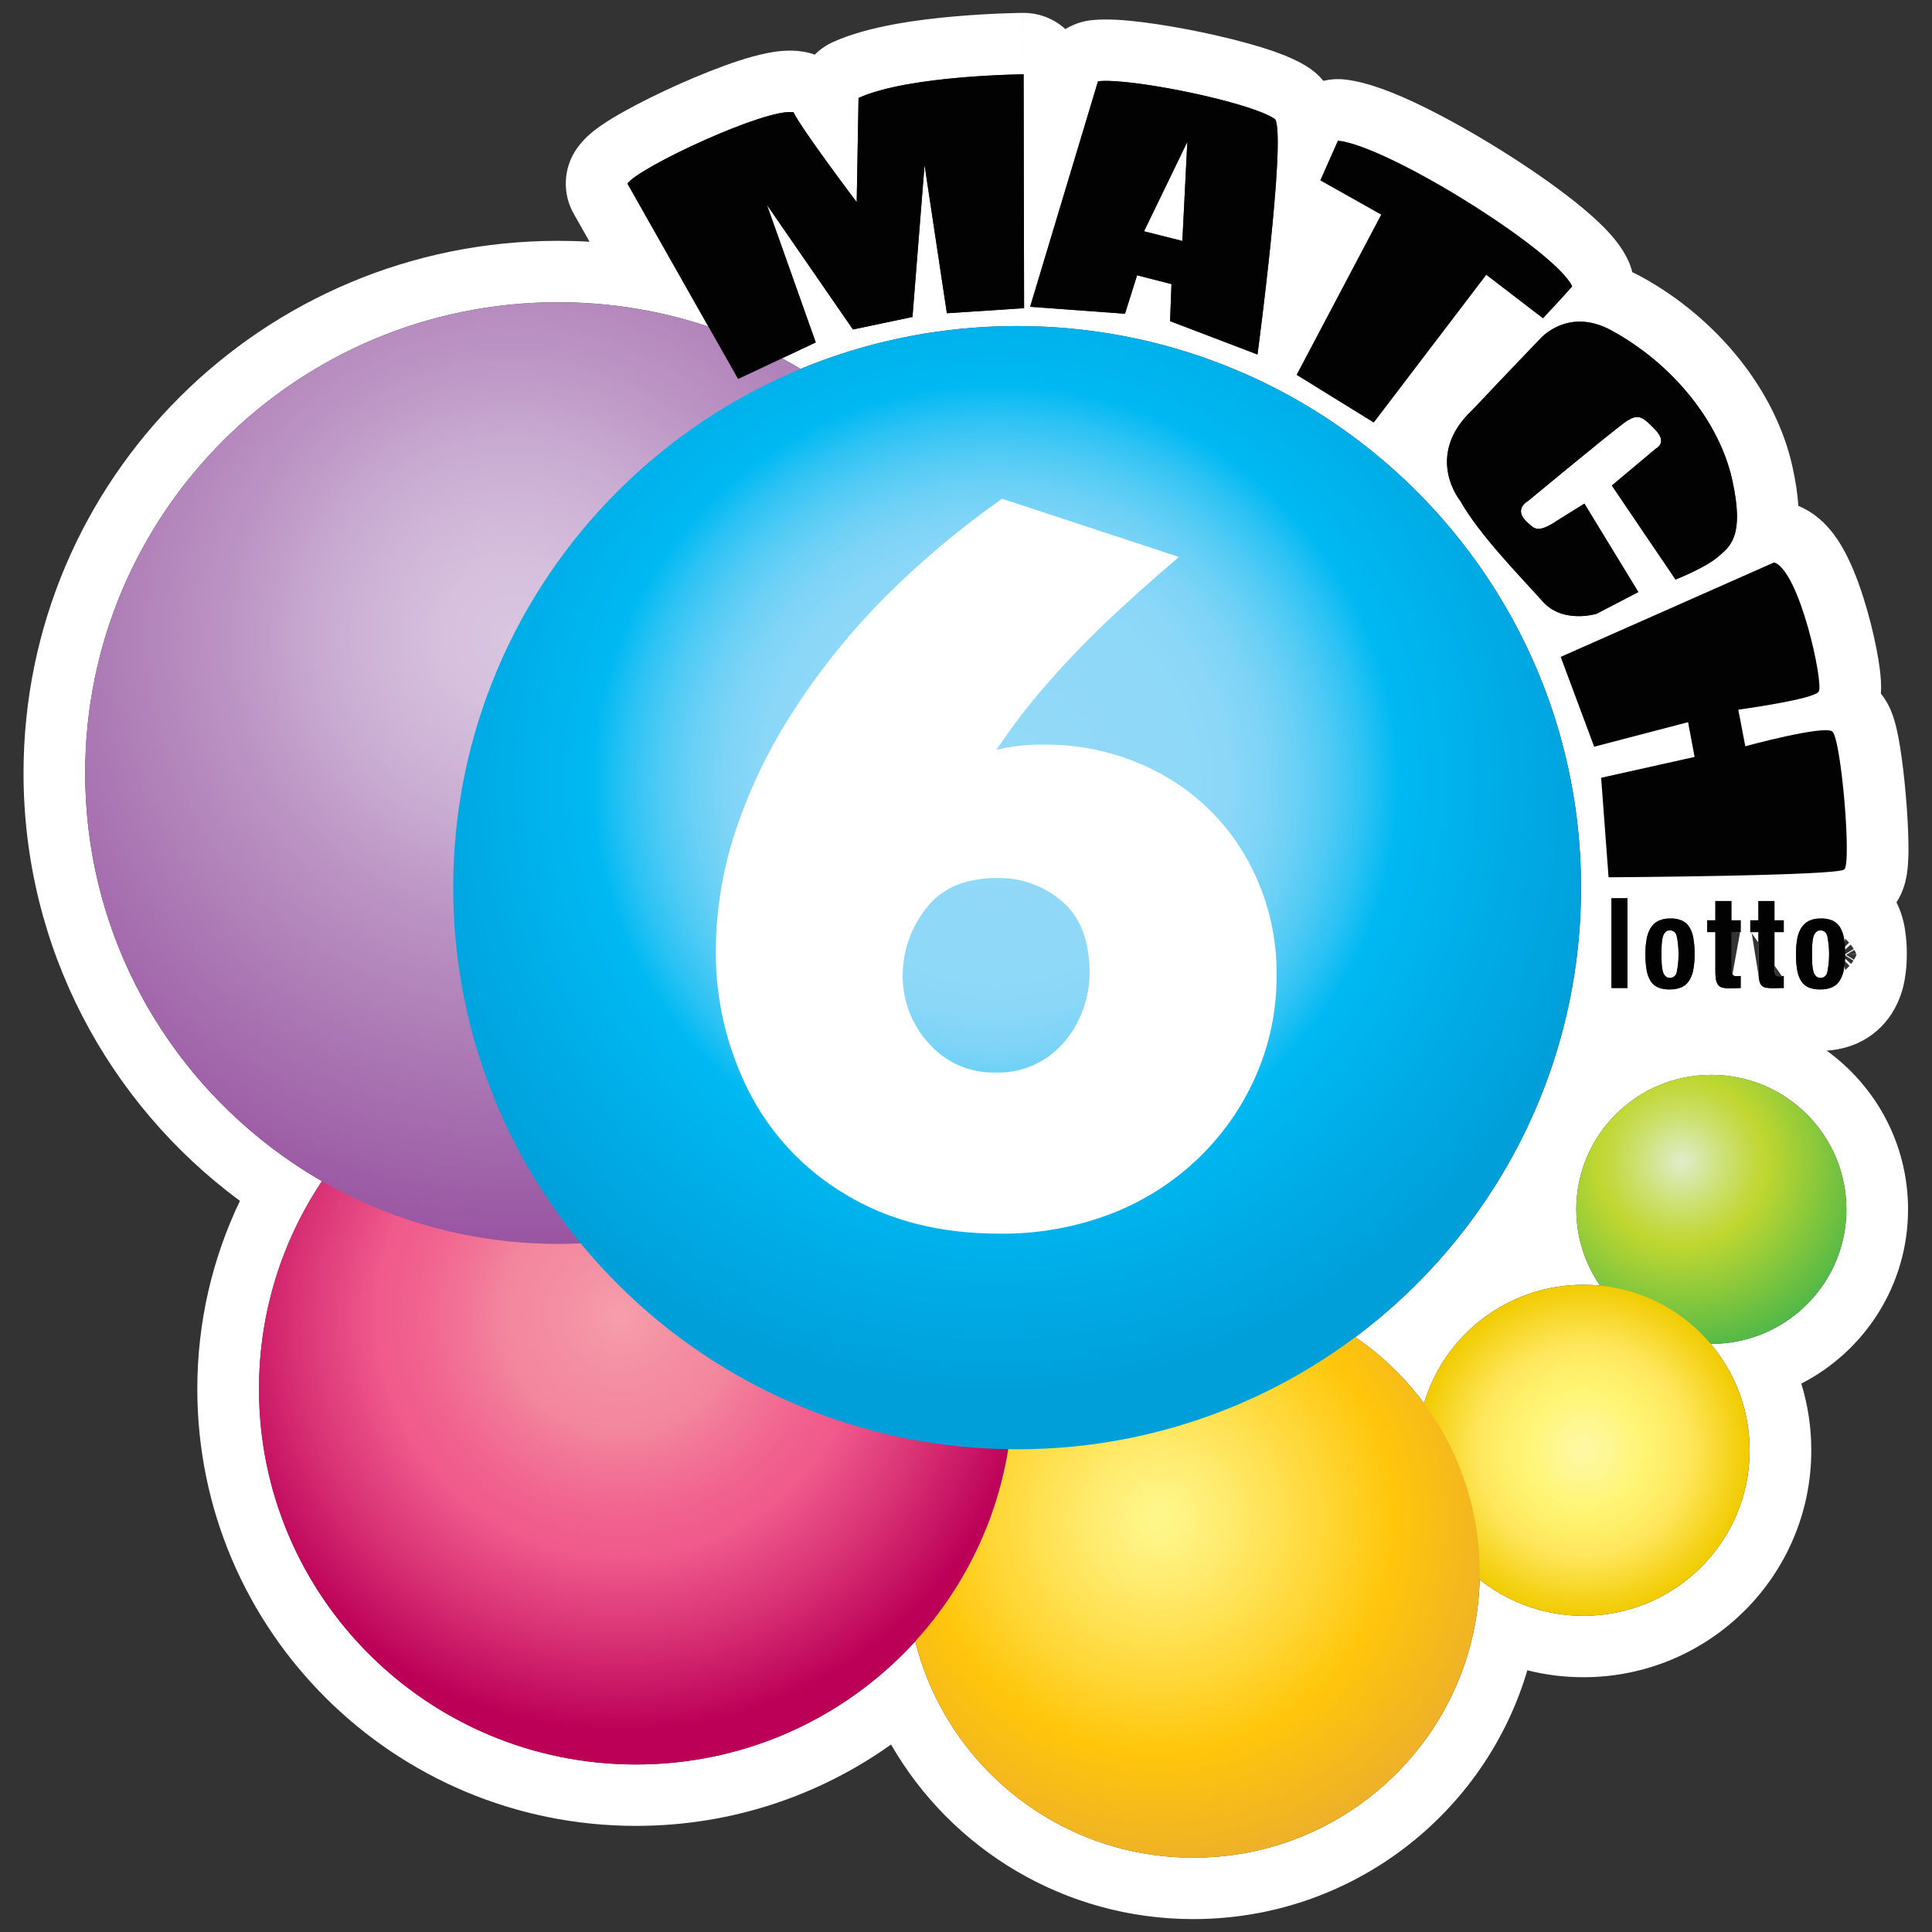 <svg width="78" height="78" viewBox="0 0 78 78" fill="none" xmlns="http://www.w3.org/2000/svg">
<rect x="0" y="0" width="78" height="78" fill="#333333" stroke="none"/>
<path fill-rule="evenodd" clip-rule="evenodd" d="M31.571 14.467C31.825 14.604 32.076 14.746 32.324 14.894C32.375 14.873 32.426 14.852 32.477 14.831C32.739 14.725 33.002 14.624 33.268 14.527C33.707 14.368 34.152 14.222 34.603 14.089C34.835 14.021 35.069 13.956 35.304 13.895C35.344 13.885 35.384 13.874 35.424 13.864C35.611 13.817 35.799 13.772 35.988 13.729C36.321 13.653 36.656 13.585 36.993 13.524C37.416 13.448 37.843 13.384 38.274 13.332C38.597 13.292 38.923 13.26 39.25 13.234C39.263 13.233 39.277 13.232 39.29 13.231C39.876 13.186 40.467 13.163 41.064 13.163C41.174 13.163 41.283 13.164 41.393 13.165C41.439 13.166 41.485 13.167 41.531 13.168C42.255 13.182 42.971 13.23 43.676 13.311C44.054 13.354 44.429 13.406 44.802 13.467C44.986 13.497 45.169 13.53 45.352 13.565C45.568 13.606 45.783 13.65 45.997 13.697C46.226 13.747 46.454 13.801 46.68 13.858C46.745 13.875 46.811 13.892 46.877 13.909C47.075 13.961 47.272 14.015 47.469 14.072C48.288 14.311 49.087 14.594 49.865 14.919C50.058 15 50.249 15.083 50.439 15.168C50.929 15.389 51.41 15.627 51.88 15.88C52.059 15.976 52.235 16.074 52.41 16.175C53.298 16.684 54.149 17.252 54.956 17.872C55.288 18.127 55.612 18.39 55.929 18.663C56.158 18.859 56.382 19.059 56.602 19.264C57.105 19.732 57.586 20.222 58.045 20.733C58.084 20.776 58.123 20.82 58.161 20.863C59.272 22.12 60.245 23.5 61.057 24.981C61.108 25.075 61.159 25.169 61.209 25.264C61.492 25.795 61.753 26.34 61.993 26.895C62.016 26.949 62.039 27.003 62.062 27.057C62.407 27.874 62.705 28.716 62.953 29.578C63.047 29.906 63.134 30.237 63.214 30.571C63.287 30.875 63.353 31.182 63.414 31.491C63.479 31.826 63.537 32.163 63.587 32.504C63.667 33.044 63.728 33.591 63.769 34.144C63.802 34.593 63.822 35.046 63.829 35.502C63.831 35.614 63.831 35.725 63.831 35.837C63.831 35.98 63.83 36.123 63.828 36.265C63.819 36.714 63.798 37.16 63.764 37.603C63.704 38.377 63.605 39.139 63.469 39.889C63.373 40.417 63.259 40.939 63.128 41.454C62.046 45.682 59.771 49.436 56.681 52.337C56.059 52.922 55.404 53.471 54.719 53.983C55.024 54.192 55.318 54.415 55.601 54.651C55.969 54.958 56.317 55.287 56.644 55.637C56.945 55.959 57.228 56.299 57.491 56.654C57.753 55.773 58.191 54.968 58.767 54.28C59.578 53.309 60.66 52.571 61.898 52.18C62.538 51.978 63.22 51.869 63.927 51.869C64.154 51.869 64.378 51.88 64.599 51.902C64.317 51.495 64.09 51.047 63.927 50.57C63.799 50.195 63.711 49.801 63.669 49.393C63.649 49.206 63.639 49.017 63.639 48.825C63.639 45.826 66.08 43.395 69.091 43.395C72.103 43.395 74.543 45.826 74.543 48.825C74.543 50.893 73.382 52.691 71.674 53.608C70.905 54.021 70.026 54.255 69.091 54.255C69.083 54.255 69.075 54.255 69.067 54.255C69.075 54.265 69.083 54.275 69.091 54.284C69.66 54.966 70.096 55.763 70.357 56.634C70.54 57.242 70.638 57.885 70.638 58.552C70.638 62.243 67.633 65.235 63.927 65.235C63.312 65.235 62.715 65.152 62.149 64.998C61.258 64.754 60.44 64.332 59.738 63.773C59.714 64.713 59.578 65.625 59.341 66.496C58.011 71.395 53.517 75 48.177 75C43.723 75 39.858 72.493 37.926 68.819C37.504 68.018 37.175 67.162 36.951 66.264C36.331 66.944 35.649 67.568 34.915 68.127C32.353 70.078 29.151 71.237 25.678 71.237C17.271 71.237 10.456 64.45 10.456 56.077C10.456 53.86 10.934 51.754 11.792 49.855C12.136 49.097 12.54 48.372 12.998 47.686C12.277 47.271 11.585 46.811 10.928 46.309C6.375 42.835 3.439 37.364 3.439 31.211C3.439 20.712 11.984 12.202 22.526 12.202C23.468 12.202 24.393 12.27 25.299 12.401C26.435 12.566 27.538 12.83 28.6 13.185L25.331 7.412C25.782 6.758 30.945 4.346 32.033 4.533C32.064 4.593 32.106 4.668 32.158 4.753C32.747 5.727 34.587 8.16 34.587 8.16L34.662 3.953C35.695 3.486 37.407 3.247 38.837 3.126C40.212 3.009 41.326 3 41.326 3L41.345 12.441L38.228 12.647L37.327 6.664L36.839 12.797L34.436 13.302L30.963 8.272L32.934 13.825L31.571 14.467ZM45.419 12.666L45.907 11.114L47.296 11.469L47.239 12.965L50.769 14.311C50.769 14.311 50.769 14.31 50.769 14.308C50.776 14.258 50.861 13.619 50.973 12.694C50.988 12.574 51.003 12.45 51.018 12.322C51.039 12.147 51.06 11.965 51.082 11.776C51.186 10.884 51.299 9.857 51.391 8.869C51.47 8.02 51.535 7.199 51.566 6.517C51.594 5.899 51.595 5.396 51.554 5.088C51.538 4.961 51.514 4.867 51.482 4.813C51.207 4.618 50.62 4.399 49.89 4.189C48.982 3.927 47.852 3.679 46.827 3.505C45.755 3.324 44.798 3.225 44.33 3.28L41.589 12.385L45.419 12.666ZM47.936 5.725L46.188 9.338L47.735 9.728L47.936 5.725ZM65.899 10.988C65.864 10.839 65.814 10.693 65.75 10.55C65.48 9.948 65.038 9.465 64.746 9.17C64.403 8.824 63.997 8.474 63.575 8.138C62.726 7.462 61.675 6.737 60.605 6.069C59.534 5.4 58.396 4.757 57.363 4.258C56.434 3.809 55.276 3.316 54.286 3.209C53.992 3.177 53.702 3.198 53.426 3.265C53.282 3.086 53.114 2.927 52.925 2.793C52.31 2.357 51.451 2.07 50.86 1.89C50.154 1.675 49.335 1.474 48.531 1.305C47.725 1.136 46.895 0.993 46.162 0.9C45.509 0.817 44.691 0.742 44.039 0.818C43.667 0.862 43.318 0.987 43.013 1.176C42.549 0.751 41.939 0.515 41.306 0.521L41.326 3C41.306 0.521 41.305 0.521 41.305 0.521L41.299 0.521L41.285 0.521C41.273 0.521 41.257 0.521 41.237 0.521C41.197 0.522 41.141 0.523 41.069 0.524C40.926 0.528 40.723 0.533 40.474 0.542C39.979 0.561 39.293 0.597 38.536 0.663C37.146 0.785 35.081 1.041 33.633 1.696C33.353 1.822 33.104 1.997 32.895 2.207C32.754 2.155 32.607 2.116 32.456 2.09C31.842 1.984 31.262 2.085 30.96 2.146C30.583 2.221 30.189 2.334 29.816 2.456C29.063 2.701 28.217 3.042 27.426 3.394C26.632 3.748 25.841 4.138 25.198 4.498C24.879 4.675 24.564 4.864 24.29 5.053L24.283 5.057C24.108 5.178 23.621 5.512 23.279 6.01C22.741 6.79 22.697 7.806 23.163 8.63L23.803 9.76C23.38 9.735 22.954 9.723 22.526 9.723C10.61 9.723 0.95 19.343 0.95 31.211C0.95 38.289 4.386 44.567 9.687 48.483C8.584 50.782 7.966 53.358 7.966 56.077C7.966 65.819 15.896 73.716 25.678 73.716C29.518 73.716 33.073 72.499 35.974 70.431C38.397 74.642 42.954 77.479 48.177 77.479C54.56 77.479 59.95 73.24 61.663 67.434C62.387 67.617 63.146 67.714 63.927 67.714C69.008 67.714 73.127 63.612 73.127 58.552C73.127 57.615 72.986 56.711 72.723 55.86C75.283 54.547 77.033 51.889 77.033 48.825C77.033 46.189 75.738 43.854 73.747 42.417C74.154 42.393 74.554 42.301 74.931 42.143C74.954 42.133 74.977 42.123 75 42.113C75.567 41.855 76.046 41.439 76.379 40.914C76.385 40.905 76.391 40.895 76.396 40.886C76.646 40.48 76.815 40.03 76.895 39.561C76.956 39.218 76.985 38.87 76.983 38.521C76.985 38.183 76.96 37.845 76.907 37.511C76.849 37.134 76.734 36.77 76.566 36.429C76.653 36.294 76.711 36.178 76.747 36.101C76.838 35.903 76.89 35.728 76.919 35.615C76.977 35.389 77.003 35.181 77.017 35.042C77.046 34.75 77.052 34.43 77.05 34.139C77.045 33.539 77.003 32.806 76.942 32.103C76.882 31.399 76.797 30.666 76.696 30.067C76.648 29.775 76.586 29.459 76.507 29.174C76.469 29.037 76.409 28.841 76.319 28.636C76.317 28.633 76.316 28.629 76.314 28.625C76.281 28.55 76.168 28.29 75.935 28.001C75.951 27.797 75.945 27.611 75.937 27.479C75.921 27.202 75.881 26.902 75.835 26.619C75.74 26.042 75.584 25.34 75.386 24.646C75.193 23.965 74.934 23.2 74.612 22.537C74.452 22.209 74.24 21.827 73.96 21.476C73.738 21.196 73.299 20.709 72.604 20.424C72.572 19.917 72.487 19.39 72.367 18.846C71.683 15.743 69.316 12.838 66.251 11.165C66.134 11.101 66.016 11.041 65.899 10.988ZM65.168 13.401C65.13 13.38 65.093 13.36 65.055 13.339C64.03 12.779 63.224 12.986 62.73 13.257C62.376 13.45 62.183 13.675 62.183 13.675C62.183 13.675 61.627 14.253 60.965 14.948C60.467 15.47 59.908 16.058 59.479 16.517C59.031 16.931 58.755 17.342 58.598 17.733C58.066 19.05 58.88 20.125 58.949 20.213C58.952 20.217 58.954 20.219 58.954 20.219C59.36 20.933 59.96 21.687 60.588 22.409L60.588 22.409C60.964 22.841 61.351 23.262 61.712 23.655L61.712 23.656C61.763 23.711 61.812 23.765 61.862 23.819C61.973 23.94 62.08 24.058 62.184 24.172C62.222 24.213 62.259 24.255 62.295 24.295C62.738 24.787 63.345 24.886 63.802 24.874C63.809 24.874 63.816 24.874 63.824 24.874C64.189 24.862 64.454 24.781 64.454 24.781L66.144 23.902L63.966 20.331L62.858 21.023C62.819 21.049 62.782 21.074 62.745 21.097C62.657 21.152 62.577 21.197 62.506 21.233C62.462 21.255 62.422 21.273 62.384 21.288C62.344 21.304 62.307 21.317 62.272 21.326C62.006 21.399 61.888 21.292 61.76 21.175C61.739 21.156 61.717 21.136 61.694 21.117C61.056 20.574 61.676 20.238 61.676 20.238C61.676 20.238 61.748 20.178 61.872 20.075C61.934 20.025 62.008 19.963 62.093 19.893C62.105 19.884 62.117 19.874 62.129 19.864C62.261 19.755 62.416 19.627 62.587 19.486C62.735 19.364 62.895 19.233 63.06 19.097C63.088 19.074 63.117 19.051 63.145 19.027C63.423 18.799 63.715 18.56 63.998 18.33C64.174 18.186 64.347 18.045 64.511 17.912C64.532 17.895 64.554 17.878 64.575 17.86C65.031 17.491 65.404 17.193 65.562 17.078C65.635 17.025 65.701 16.981 65.762 16.946C65.789 16.93 65.815 16.916 65.84 16.904C66.014 16.82 66.149 16.816 66.29 16.884L66.29 16.884C66.441 16.957 66.599 17.112 66.82 17.34C67.345 17.882 66.857 18.106 66.857 18.106L65.074 19.602L67.646 23.398C67.646 23.398 68.041 23.241 68.472 23.026C68.787 22.87 69.121 22.682 69.335 22.5C69.355 22.483 69.375 22.466 69.395 22.449C69.773 22.133 70.176 21.794 70.123 20.658C70.107 20.312 70.049 19.893 69.936 19.378C69.844 18.961 69.708 18.542 69.533 18.128C69.219 17.388 68.778 16.661 68.23 15.983C67.775 15.419 67.246 14.889 66.657 14.412C66.196 14.039 65.697 13.699 65.168 13.401ZM73.523 37.082C73.517 37.082 73.511 37.083 73.505 37.083C73.503 37.083 73.502 37.083 73.501 37.083C73.496 37.083 73.491 37.083 73.486 37.083C73.485 37.083 73.483 37.083 73.482 37.083C73.461 37.082 73.441 37.083 73.421 37.084C73.41 37.084 73.399 37.085 73.389 37.086C73.332 37.09 73.276 37.099 73.221 37.112C73.176 37.124 73.131 37.138 73.087 37.155C73.084 37.156 73.081 37.158 73.077 37.159C73.063 37.165 73.049 37.171 73.035 37.177C73.007 37.191 72.98 37.206 72.954 37.224C72.945 37.229 72.936 37.236 72.927 37.242C72.92 37.247 72.912 37.253 72.905 37.259C72.853 37.299 72.806 37.346 72.766 37.399C72.752 37.416 72.74 37.433 72.728 37.452C72.693 37.509 72.662 37.569 72.637 37.632C72.63 37.647 72.624 37.663 72.618 37.679C72.617 37.682 72.616 37.686 72.615 37.69C72.607 37.711 72.6 37.732 72.594 37.754C72.591 37.765 72.588 37.776 72.585 37.787C72.582 37.797 72.579 37.807 72.577 37.818C72.57 37.845 72.565 37.873 72.56 37.901C72.553 37.941 72.546 37.981 72.541 38.021C72.54 38.025 72.54 38.029 72.539 38.033C72.538 38.039 72.538 38.044 72.537 38.05C72.535 38.067 72.533 38.084 72.531 38.1C72.53 38.104 72.53 38.107 72.529 38.111C72.527 38.133 72.525 38.156 72.523 38.178C72.522 38.185 72.521 38.191 72.521 38.198C72.517 38.236 72.515 38.275 72.513 38.313C72.51 38.364 72.509 38.415 72.508 38.466C72.508 38.471 72.508 38.476 72.508 38.481C72.508 38.487 72.508 38.493 72.508 38.5C72.508 38.501 72.508 38.502 72.508 38.503C72.508 38.507 72.508 38.51 72.508 38.513C72.508 38.516 72.508 38.518 72.508 38.52L72.508 38.521L72.508 38.521C72.508 38.528 72.508 38.535 72.508 38.542C72.508 38.573 72.508 38.603 72.509 38.633C72.509 38.643 72.51 38.652 72.51 38.661C72.51 38.682 72.511 38.703 72.512 38.723C72.513 38.742 72.514 38.761 72.515 38.78C72.515 38.787 72.516 38.793 72.516 38.8C72.517 38.807 72.517 38.815 72.518 38.822C72.52 38.858 72.523 38.895 72.527 38.93L72.527 38.931C72.527 38.934 72.528 38.937 72.528 38.94C72.53 38.958 72.532 38.976 72.534 38.993C72.534 38.998 72.535 39.002 72.535 39.007C72.536 39.011 72.536 39.015 72.537 39.019C72.54 39.043 72.543 39.067 72.547 39.092C72.548 39.098 72.549 39.105 72.55 39.111C72.552 39.124 72.553 39.136 72.555 39.149C72.557 39.16 72.559 39.171 72.561 39.182C72.561 39.183 72.561 39.183 72.561 39.183C72.562 39.188 72.563 39.193 72.564 39.197C72.565 39.205 72.567 39.212 72.568 39.22C72.574 39.249 72.581 39.279 72.589 39.307C72.591 39.314 72.594 39.322 72.596 39.329C72.598 39.337 72.601 39.345 72.603 39.353C72.605 39.357 72.606 39.361 72.607 39.365C72.611 39.377 72.615 39.389 72.62 39.401C72.645 39.47 72.677 39.537 72.715 39.601C72.73 39.626 72.747 39.65 72.766 39.673C72.802 39.719 72.845 39.759 72.893 39.793C72.901 39.799 72.91 39.805 72.918 39.811C72.95 39.832 72.984 39.85 73.019 39.865C73.034 39.871 73.048 39.876 73.063 39.881C73.071 39.884 73.079 39.887 73.088 39.889C73.132 39.904 73.178 39.916 73.224 39.924C73.279 39.935 73.335 39.941 73.391 39.944C73.422 39.945 73.453 39.945 73.484 39.944C73.49 39.944 73.496 39.944 73.501 39.944C73.502 39.944 73.503 39.944 73.504 39.944C73.51 39.944 73.517 39.944 73.523 39.944C73.644 39.945 73.765 39.927 73.88 39.889C73.909 39.88 73.939 39.869 73.967 39.857C73.985 39.849 74.003 39.84 74.021 39.83C74.093 39.79 74.157 39.737 74.212 39.674C74.234 39.648 74.255 39.62 74.274 39.59C74.311 39.53 74.343 39.467 74.369 39.401C74.372 39.394 74.375 39.387 74.377 39.38C74.378 39.378 74.379 39.377 74.379 39.375C74.398 39.325 74.414 39.273 74.426 39.221C74.433 39.194 74.438 39.168 74.442 39.141C74.452 39.086 74.46 39.032 74.467 38.977C74.477 39.034 74.485 39.091 74.491 39.149L74.51 39.152C74.567 39.103 74.62 39.05 74.67 38.993L74.484 38.807C74.487 38.771 74.489 38.736 74.491 38.7L74.732 38.919C74.751 38.895 74.768 38.871 74.786 38.847C74.787 38.845 74.787 38.844 74.788 38.842C74.794 38.835 74.799 38.828 74.804 38.82C74.804 38.82 74.804 38.82 74.804 38.819C74.808 38.814 74.811 38.809 74.815 38.804C74.818 38.798 74.822 38.793 74.825 38.788C74.826 38.786 74.827 38.784 74.828 38.783L74.494 38.571C74.494 38.57 74.494 38.568 74.494 38.567C74.494 38.558 74.494 38.55 74.494 38.541C74.494 38.537 74.494 38.533 74.494 38.529C74.494 38.526 74.494 38.524 74.494 38.522L74.495 38.521L74.841 38.312C74.839 38.309 74.837 38.306 74.836 38.303C74.83 38.294 74.824 38.284 74.818 38.275C74.808 38.26 74.798 38.245 74.788 38.23C74.785 38.227 74.783 38.224 74.781 38.22C74.775 38.211 74.769 38.203 74.762 38.194L74.762 38.193C74.748 38.173 74.733 38.154 74.718 38.135L74.491 38.341C74.49 38.308 74.488 38.275 74.486 38.242C74.486 38.236 74.486 38.231 74.485 38.225L74.652 38.056C74.602 37.999 74.547 37.945 74.49 37.895C74.485 37.947 74.478 37.999 74.469 38.05C74.463 37.997 74.455 37.944 74.447 37.891C74.445 37.878 74.443 37.865 74.441 37.853C74.429 37.789 74.412 37.725 74.391 37.664C74.39 37.662 74.39 37.66 74.389 37.658C74.387 37.652 74.385 37.646 74.382 37.64C74.382 37.637 74.38 37.634 74.379 37.632C74.355 37.565 74.324 37.501 74.288 37.439C74.267 37.404 74.243 37.371 74.216 37.341C74.165 37.282 74.104 37.232 74.035 37.193C74.018 37.184 74.001 37.175 73.983 37.167C73.974 37.163 73.964 37.159 73.954 37.155C73.817 37.102 73.67 37.077 73.523 37.082ZM73.239 39.296C73.24 39.298 73.241 39.3 73.242 39.302C73.246 39.31 73.25 39.318 73.254 39.325C73.269 39.352 73.287 39.378 73.307 39.401C73.31 39.404 73.312 39.407 73.315 39.41C73.339 39.434 73.368 39.453 73.401 39.465C73.405 39.466 73.409 39.468 73.413 39.469C73.418 39.471 73.423 39.472 73.428 39.473C73.444 39.477 73.46 39.48 73.477 39.481C73.481 39.481 73.484 39.481 73.487 39.481C73.492 39.481 73.497 39.481 73.501 39.481C73.506 39.481 73.51 39.481 73.515 39.48C73.553 39.478 73.591 39.468 73.625 39.451C73.643 39.442 73.66 39.43 73.677 39.417C73.683 39.412 73.689 39.407 73.694 39.401C73.71 39.386 73.724 39.369 73.735 39.35C73.739 39.344 73.742 39.338 73.746 39.332C73.754 39.316 73.761 39.298 73.766 39.281C73.766 39.28 73.766 39.279 73.767 39.278C73.767 39.276 73.768 39.274 73.768 39.273C73.769 39.268 73.77 39.263 73.772 39.257C73.781 39.209 73.79 39.16 73.798 39.111C73.8 39.098 73.802 39.086 73.804 39.072C73.805 39.068 73.806 39.064 73.806 39.06C73.808 39.052 73.809 39.044 73.81 39.036C73.81 39.034 73.81 39.031 73.811 39.029C73.814 39.007 73.817 38.985 73.819 38.964C73.82 38.962 73.82 38.96 73.82 38.959C73.82 38.956 73.821 38.953 73.821 38.95C73.821 38.949 73.821 38.948 73.821 38.947C73.822 38.941 73.823 38.935 73.823 38.928C73.825 38.916 73.826 38.904 73.827 38.891L73.828 38.89C73.828 38.888 73.828 38.885 73.828 38.882C73.829 38.879 73.829 38.875 73.829 38.872C73.832 38.845 73.834 38.818 73.836 38.791C73.838 38.766 73.84 38.741 73.841 38.716C73.844 38.655 73.846 38.595 73.846 38.534C73.846 38.532 73.846 38.53 73.846 38.528C73.846 38.525 73.846 38.523 73.846 38.52V38.52C73.846 38.518 73.846 38.516 73.846 38.514C73.846 38.512 73.846 38.509 73.846 38.507C73.846 38.444 73.844 38.382 73.841 38.319C73.84 38.309 73.84 38.299 73.839 38.289C73.836 38.249 73.833 38.209 73.829 38.17C73.829 38.166 73.829 38.162 73.828 38.159C73.828 38.155 73.828 38.152 73.827 38.148C73.827 38.147 73.827 38.147 73.827 38.146C73.826 38.139 73.826 38.132 73.825 38.125C73.825 38.123 73.824 38.122 73.824 38.12C73.824 38.117 73.824 38.114 73.823 38.11C73.823 38.104 73.822 38.097 73.821 38.091C73.819 38.073 73.817 38.055 73.814 38.037C73.812 38.022 73.81 38.008 73.808 37.993C73.808 37.991 73.808 37.989 73.807 37.986C73.807 37.984 73.807 37.983 73.806 37.981C73.806 37.977 73.805 37.973 73.805 37.969C73.802 37.949 73.798 37.928 73.795 37.908C73.788 37.867 73.78 37.825 73.772 37.783C73.769 37.773 73.767 37.763 73.764 37.752C73.763 37.749 73.762 37.746 73.76 37.743C73.757 37.735 73.754 37.727 73.75 37.719C73.747 37.711 73.743 37.703 73.738 37.696L73.738 37.695C73.724 37.672 73.707 37.65 73.686 37.632C73.683 37.629 73.68 37.626 73.677 37.623C73.646 37.598 73.61 37.58 73.572 37.569C73.557 37.565 73.542 37.562 73.526 37.561C73.518 37.56 73.51 37.56 73.501 37.56C73.497 37.559 73.493 37.559 73.489 37.559C73.488 37.559 73.487 37.559 73.487 37.559C73.484 37.559 73.483 37.559 73.481 37.56C73.47 37.56 73.459 37.561 73.448 37.563C73.439 37.564 73.431 37.566 73.422 37.569C73.419 37.57 73.415 37.571 73.412 37.572C73.408 37.573 73.404 37.575 73.4 37.576C73.393 37.579 73.386 37.582 73.379 37.585C73.355 37.597 73.334 37.612 73.315 37.631L73.314 37.632C73.302 37.645 73.291 37.658 73.281 37.673C73.278 37.677 73.274 37.682 73.271 37.687C73.263 37.699 73.256 37.711 73.249 37.724C73.243 37.736 73.238 37.747 73.233 37.759C73.231 37.762 73.23 37.766 73.229 37.769C73.221 37.788 73.215 37.809 73.21 37.829C73.204 37.851 73.199 37.873 73.195 37.895C73.194 37.897 73.194 37.899 73.194 37.901C73.188 37.929 73.183 37.958 73.179 37.987C73.178 37.993 73.177 37.998 73.177 38.003C73.176 38.005 73.176 38.008 73.176 38.01C73.173 38.028 73.171 38.047 73.17 38.065C73.169 38.07 73.169 38.076 73.169 38.082C73.168 38.083 73.168 38.084 73.168 38.085C73.168 38.088 73.168 38.092 73.168 38.095C73.167 38.099 73.167 38.104 73.167 38.109L73.167 38.109C73.166 38.118 73.166 38.126 73.166 38.134C73.164 38.169 73.162 38.205 73.161 38.242C73.159 38.282 73.158 38.323 73.157 38.365C73.157 38.37 73.157 38.375 73.157 38.38C73.157 38.421 73.156 38.463 73.156 38.507C73.156 38.509 73.156 38.512 73.156 38.514C73.156 38.516 73.156 38.518 73.156 38.52C73.156 38.523 73.156 38.525 73.156 38.528C73.156 38.53 73.156 38.533 73.156 38.535C73.156 38.565 73.156 38.594 73.157 38.623C73.157 38.683 73.159 38.742 73.161 38.798C73.162 38.831 73.163 38.862 73.165 38.894C73.165 38.898 73.165 38.902 73.166 38.907C73.166 38.909 73.166 38.912 73.166 38.914L73.166 38.915C73.166 38.92 73.166 38.925 73.167 38.93L73.167 38.93C73.169 38.97 73.173 39.01 73.178 39.05C73.178 39.052 73.179 39.055 73.179 39.057C73.18 39.061 73.18 39.064 73.181 39.068C73.183 39.082 73.185 39.097 73.188 39.111C73.19 39.121 73.192 39.13 73.194 39.14C73.194 39.142 73.194 39.144 73.195 39.146C73.198 39.163 73.202 39.18 73.206 39.197C73.207 39.202 73.209 39.207 73.21 39.212C73.21 39.212 73.21 39.213 73.211 39.214C73.212 39.219 73.213 39.225 73.215 39.23C73.215 39.231 73.216 39.233 73.216 39.235C73.217 39.238 73.218 39.241 73.219 39.244C73.223 39.258 73.229 39.272 73.234 39.286C73.236 39.289 73.237 39.293 73.239 39.296ZM74.945 38.516C74.942 38.509 74.939 38.502 74.936 38.495C74.916 38.446 74.892 38.398 74.865 38.352L74.576 38.52L74.575 38.52H74.576L74.945 38.516ZM74.572 38.522L74.526 38.548L74.851 38.747C74.891 38.683 74.924 38.615 74.951 38.545C74.952 38.543 74.953 38.54 74.954 38.538C74.952 38.534 74.95 38.53 74.949 38.526L74.572 38.522ZM74.493 39.167C74.499 39.162 74.504 39.157 74.51 39.153L74.491 39.149C74.492 39.155 74.492 39.161 74.493 39.167ZM72.015 39.515V39.401C71.995 39.404 71.973 39.407 71.95 39.408C71.948 39.409 71.947 39.409 71.945 39.409C71.928 39.41 71.91 39.411 71.894 39.411C71.886 39.411 71.878 39.411 71.87 39.411C71.837 39.416 71.803 39.413 71.772 39.402L71.772 39.402C71.771 39.402 71.77 39.401 71.77 39.401C71.769 39.401 71.769 39.401 71.768 39.401C71.74 39.39 71.714 39.374 71.693 39.352C71.69 39.349 71.687 39.346 71.684 39.343C71.68 39.334 71.676 39.326 71.673 39.317C71.669 39.308 71.666 39.3 71.663 39.291C71.662 39.287 71.66 39.283 71.659 39.28C71.656 39.269 71.653 39.259 71.65 39.248C71.649 39.243 71.648 39.237 71.647 39.231C71.646 39.228 71.646 39.225 71.645 39.222C71.644 39.217 71.643 39.212 71.643 39.207C71.642 39.203 71.642 39.2 71.641 39.197C71.641 39.194 71.641 39.191 71.641 39.187C71.64 39.185 71.64 39.183 71.64 39.181C71.638 39.158 71.638 39.135 71.64 39.111V37.632H72.015V37.155H71.64V36.377H70.992V37.155H70.664V37.632L70.692 37.632M70.276 37.507V37.155H69.901V36.377H69.254V37.155H68.925V37.632H69.254V39.197C69.253 39.217 69.253 39.237 69.254 39.257C69.254 39.268 69.254 39.278 69.254 39.288C69.254 39.292 69.254 39.295 69.254 39.298C69.256 39.333 69.258 39.367 69.26 39.401C69.264 39.449 69.27 39.496 69.277 39.543C69.278 39.547 69.278 39.552 69.279 39.556C69.279 39.559 69.28 39.561 69.28 39.564C69.281 39.569 69.282 39.575 69.284 39.58C69.287 39.598 69.292 39.616 69.298 39.634C69.301 39.641 69.303 39.648 69.306 39.656C69.317 39.683 69.33 39.709 69.345 39.734C69.351 39.745 69.357 39.754 69.364 39.764C69.365 39.765 69.365 39.765 69.365 39.766C69.371 39.773 69.377 39.78 69.384 39.787C69.391 39.794 69.398 39.801 69.406 39.807C69.441 39.837 69.481 39.859 69.526 39.871C69.533 39.873 69.54 39.874 69.547 39.876C69.573 39.881 69.6 39.886 69.626 39.889C69.63 39.89 69.634 39.89 69.637 39.891C69.705 39.9 69.773 39.904 69.841 39.904M69.854 39.903C69.87 39.903 69.886 39.903 69.901 39.903L69.854 39.903ZM68.362 37.853C68.35 37.789 68.334 37.725 68.312 37.664C68.312 37.662 68.311 37.66 68.31 37.658C68.307 37.649 68.304 37.641 68.301 37.632C68.276 37.565 68.245 37.501 68.209 37.439C68.205 37.432 68.2 37.425 68.196 37.418C68.189 37.408 68.182 37.397 68.175 37.387C68.163 37.371 68.15 37.355 68.137 37.34C68.085 37.281 68.025 37.232 67.957 37.193C67.94 37.184 67.922 37.175 67.905 37.167C67.895 37.163 67.885 37.159 67.875 37.155C67.77 37.115 67.66 37.091 67.548 37.084C67.523 37.082 67.498 37.081 67.473 37.081C67.464 37.081 67.454 37.082 67.444 37.082C67.438 37.082 67.432 37.083 67.426 37.083C67.425 37.083 67.424 37.083 67.422 37.083C67.419 37.083 67.415 37.083 67.412 37.083C67.41 37.083 67.409 37.083 67.407 37.083C67.375 37.082 67.343 37.083 67.31 37.086C67.254 37.09 67.198 37.099 67.143 37.112C67.097 37.124 67.052 37.138 67.008 37.155C66.991 37.162 66.974 37.169 66.957 37.177C66.919 37.196 66.883 37.217 66.849 37.242C66.841 37.247 66.834 37.253 66.826 37.259C66.757 37.312 66.697 37.377 66.65 37.452C66.614 37.509 66.584 37.569 66.558 37.632C66.552 37.647 66.546 37.663 66.54 37.679C66.538 37.683 66.537 37.686 66.536 37.69C66.521 37.731 66.508 37.774 66.498 37.818C66.493 37.84 66.488 37.862 66.484 37.885C66.483 37.89 66.482 37.896 66.481 37.901C66.475 37.936 66.469 37.971 66.464 38.006C66.464 38.011 66.463 38.016 66.462 38.021C66.462 38.025 66.461 38.029 66.46 38.033C66.46 38.039 66.459 38.044 66.458 38.05C66.456 38.067 66.454 38.084 66.452 38.102C66.451 38.105 66.451 38.108 66.451 38.111C66.448 38.133 66.446 38.155 66.444 38.178C66.443 38.184 66.443 38.191 66.442 38.198C66.434 38.288 66.43 38.378 66.43 38.468C66.43 38.473 66.43 38.477 66.43 38.482C66.43 38.488 66.43 38.494 66.43 38.5C66.43 38.5 66.43 38.501 66.43 38.501C66.43 38.505 66.43 38.508 66.43 38.512C66.43 38.515 66.43 38.518 66.43 38.52L66.43 38.521C66.43 38.528 66.43 38.535 66.43 38.542C66.429 38.628 66.432 38.714 66.437 38.8C66.438 38.807 66.438 38.815 66.439 38.822C66.442 38.858 66.445 38.894 66.448 38.931C66.448 38.934 66.449 38.937 66.449 38.94C66.451 38.958 66.453 38.975 66.455 38.993C66.456 38.998 66.456 39.002 66.457 39.007C66.457 39.011 66.457 39.015 66.458 39.019C66.463 39.062 66.47 39.105 66.477 39.149C66.478 39.16 66.48 39.171 66.482 39.182C66.492 39.24 66.506 39.297 66.524 39.353C66.526 39.357 66.527 39.361 66.528 39.365C66.556 39.447 66.592 39.526 66.636 39.601C66.678 39.671 66.733 39.732 66.798 39.781C66.803 39.785 66.808 39.789 66.814 39.793C66.822 39.799 66.831 39.805 66.84 39.811C66.868 39.83 66.898 39.846 66.93 39.86C66.933 39.862 66.937 39.863 66.94 39.865C66.959 39.872 66.977 39.879 66.996 39.885C67 39.887 67.004 39.888 67.009 39.889C67.053 39.904 67.099 39.916 67.145 39.924C67.201 39.935 67.257 39.941 67.313 39.944C67.344 39.945 67.375 39.945 67.406 39.944C67.411 39.944 67.417 39.944 67.422 39.944C67.423 39.944 67.424 39.944 67.425 39.944C67.432 39.944 67.438 39.944 67.444 39.944C67.47 39.944 67.496 39.944 67.521 39.942C67.617 39.937 67.711 39.919 67.801 39.889C67.819 39.884 67.837 39.877 67.855 39.87C67.866 39.866 67.877 39.862 67.888 39.857C67.906 39.849 67.924 39.84 67.942 39.83C67.995 39.8 68.045 39.764 68.088 39.721C68.095 39.715 68.102 39.708 68.109 39.701C68.117 39.692 68.124 39.684 68.132 39.675C68.155 39.649 68.176 39.62 68.195 39.591C68.195 39.59 68.196 39.589 68.196 39.589C68.233 39.529 68.264 39.466 68.29 39.401C68.293 39.394 68.296 39.387 68.299 39.38C68.299 39.378 68.3 39.377 68.301 39.375C68.32 39.325 68.335 39.273 68.347 39.221C68.349 39.213 68.351 39.205 68.353 39.197C68.354 39.193 68.355 39.189 68.356 39.184C68.359 39.17 68.361 39.155 68.364 39.141C68.365 39.131 68.367 39.121 68.369 39.111C68.369 39.111 68.369 39.11 68.369 39.109C68.376 39.07 68.381 39.032 68.387 38.993C68.39 38.967 68.393 38.941 68.396 38.916C68.397 38.907 68.398 38.898 68.399 38.89C68.399 38.882 68.4 38.875 68.401 38.867C68.401 38.864 68.401 38.861 68.402 38.858C68.402 38.853 68.403 38.848 68.403 38.843C68.403 38.842 68.403 38.84 68.403 38.839C68.404 38.829 68.405 38.819 68.406 38.809C68.408 38.773 68.411 38.736 68.412 38.7C68.412 38.697 68.412 38.694 68.413 38.691C68.414 38.65 68.415 38.61 68.415 38.57C68.415 38.568 68.415 38.566 68.415 38.565C68.415 38.557 68.415 38.549 68.415 38.541C68.415 38.537 68.415 38.533 68.415 38.529C68.415 38.527 68.415 38.526 68.415 38.525C68.415 38.523 68.415 38.522 68.415 38.521L68.415 38.52C68.415 38.514 68.415 38.507 68.415 38.5C68.415 38.447 68.415 38.394 68.413 38.341C68.411 38.308 68.41 38.275 68.408 38.242C68.407 38.235 68.407 38.229 68.406 38.223C68.406 38.222 68.406 38.221 68.406 38.22C68.406 38.214 68.405 38.208 68.405 38.202C68.404 38.196 68.404 38.189 68.403 38.183C68.403 38.172 68.402 38.162 68.401 38.152C68.4 38.143 68.399 38.135 68.398 38.127C68.391 38.048 68.381 37.969 68.368 37.891C68.367 37.881 68.365 37.87 68.363 37.86C68.363 37.858 68.362 37.855 68.362 37.853ZM67.1 37.988C67.099 37.993 67.098 37.998 67.098 38.003C67.097 38.005 67.097 38.008 67.097 38.01C67.094 38.034 67.091 38.057 67.09 38.081C67.09 38.083 67.089 38.085 67.089 38.087C67.089 38.089 67.089 38.092 67.089 38.095C67.088 38.099 67.088 38.103 67.088 38.107C67.088 38.107 67.088 38.108 67.088 38.108C67.088 38.117 67.087 38.126 67.087 38.134C67.085 38.169 67.083 38.205 67.082 38.242C67.079 38.325 67.078 38.414 67.078 38.507C67.078 38.509 67.078 38.512 67.078 38.514C67.078 38.516 67.078 38.518 67.078 38.52C67.078 38.523 67.078 38.525 67.078 38.528C67.078 38.53 67.078 38.533 67.078 38.535C67.078 38.627 67.079 38.715 67.082 38.798C67.083 38.831 67.085 38.863 67.086 38.894C67.086 38.898 67.087 38.903 67.087 38.907C67.087 38.909 67.087 38.911 67.087 38.914C67.087 38.914 67.087 38.914 67.087 38.915C67.087 38.92 67.088 38.925 67.088 38.929C67.088 38.93 67.088 38.931 67.088 38.932C67.09 38.971 67.094 39.011 67.099 39.05C67.1 39.052 67.1 39.055 67.1 39.057C67.101 39.061 67.101 39.065 67.102 39.069C67.106 39.093 67.11 39.116 67.115 39.14C67.115 39.142 67.115 39.144 67.116 39.146C67.117 39.153 67.119 39.16 67.12 39.167C67.123 39.177 67.125 39.187 67.127 39.197C67.129 39.202 67.13 39.207 67.131 39.212C67.137 39.237 67.145 39.262 67.156 39.286C67.157 39.289 67.159 39.292 67.16 39.296C67.161 39.298 67.162 39.3 67.163 39.302C67.167 39.31 67.171 39.317 67.175 39.325C67.192 39.355 67.212 39.384 67.236 39.41C67.26 39.434 67.29 39.453 67.322 39.465C67.326 39.466 67.33 39.468 67.335 39.469C67.34 39.471 67.344 39.472 67.349 39.473C67.365 39.477 67.382 39.48 67.398 39.481C67.402 39.481 67.405 39.481 67.409 39.481C67.413 39.481 67.418 39.481 67.422 39.481C67.425 39.481 67.427 39.481 67.43 39.481C67.432 39.481 67.434 39.48 67.436 39.48C67.475 39.478 67.512 39.468 67.546 39.451C67.547 39.451 67.547 39.45 67.548 39.45C67.566 39.441 67.582 39.43 67.598 39.417C67.621 39.398 67.641 39.375 67.656 39.35C67.66 39.344 67.663 39.338 67.667 39.332C67.675 39.316 67.682 39.298 67.687 39.281C67.688 39.278 67.689 39.276 67.689 39.273C67.691 39.268 67.692 39.263 67.693 39.257C67.697 39.237 67.701 39.217 67.705 39.197C67.706 39.19 67.707 39.182 67.709 39.175C67.713 39.154 67.716 39.133 67.72 39.111C67.722 39.098 67.724 39.085 67.726 39.072C67.726 39.068 67.727 39.064 67.728 39.06C67.729 39.052 67.73 39.044 67.731 39.036C67.731 39.034 67.732 39.031 67.732 39.029C67.735 39.007 67.738 38.986 67.741 38.964C67.741 38.962 67.741 38.959 67.741 38.957C67.742 38.955 67.742 38.952 67.742 38.95C67.742 38.949 67.742 38.949 67.743 38.948C67.743 38.946 67.743 38.944 67.743 38.942C67.744 38.938 67.744 38.934 67.745 38.93C67.746 38.917 67.747 38.905 67.749 38.892C67.749 38.891 67.749 38.891 67.749 38.89C67.749 38.887 67.749 38.885 67.75 38.882C67.75 38.879 67.75 38.876 67.751 38.873C67.753 38.845 67.755 38.818 67.757 38.791C67.759 38.766 67.761 38.742 67.762 38.717C67.765 38.656 67.767 38.596 67.767 38.535C67.767 38.532 67.767 38.53 67.767 38.528C67.767 38.526 67.767 38.523 67.767 38.52C67.767 38.518 67.767 38.516 67.767 38.514C67.767 38.512 67.767 38.509 67.767 38.507C67.767 38.481 67.767 38.456 67.766 38.431C67.765 38.393 67.764 38.355 67.762 38.318C67.759 38.268 67.755 38.218 67.751 38.168C67.75 38.165 67.75 38.162 67.75 38.159C67.749 38.155 67.749 38.151 67.749 38.147C67.748 38.14 67.747 38.132 67.746 38.125C67.746 38.123 67.746 38.122 67.746 38.12C67.745 38.117 67.745 38.114 67.745 38.11C67.744 38.104 67.743 38.098 67.742 38.091C67.74 38.072 67.738 38.054 67.735 38.035C67.733 38.021 67.731 38.007 67.729 37.993C67.729 37.991 67.729 37.989 67.728 37.986C67.728 37.984 67.728 37.983 67.728 37.981C67.727 37.977 67.726 37.973 67.726 37.969C67.723 37.948 67.719 37.928 67.716 37.907C67.714 37.895 67.712 37.882 67.709 37.87C67.704 37.841 67.699 37.812 67.693 37.783C67.691 37.773 67.688 37.762 67.685 37.752C67.684 37.749 67.683 37.746 67.682 37.744C67.679 37.735 67.675 37.727 67.672 37.719C67.668 37.711 67.664 37.703 67.66 37.696C67.646 37.672 67.628 37.651 67.607 37.632C67.604 37.629 67.601 37.626 67.598 37.623C67.582 37.611 67.566 37.6 67.548 37.591C67.531 37.582 67.513 37.575 67.493 37.569C67.478 37.565 67.463 37.562 67.447 37.561C67.447 37.561 67.446 37.561 67.445 37.561C67.438 37.56 67.43 37.56 67.422 37.56C67.419 37.56 67.416 37.559 67.413 37.559C67.412 37.559 67.411 37.559 67.41 37.559C67.41 37.559 67.409 37.559 67.408 37.559C67.382 37.56 67.357 37.564 67.333 37.572C67.329 37.573 67.325 37.575 67.322 37.576C67.314 37.579 67.307 37.582 67.3 37.585C67.277 37.597 67.255 37.612 67.236 37.631L67.235 37.632C67.224 37.645 67.213 37.658 67.202 37.672C67.199 37.677 67.195 37.682 67.192 37.687C67.177 37.71 67.164 37.734 67.154 37.759C67.153 37.762 67.151 37.765 67.15 37.768C67.142 37.788 67.136 37.808 67.131 37.829C67.127 37.845 67.123 37.861 67.12 37.877C67.118 37.883 67.117 37.889 67.116 37.895C67.115 37.897 67.115 37.899 67.115 37.901C67.109 37.93 67.104 37.959 67.1 37.988ZM65.707 39.889H65.059V36.265H65.707V39.889ZM71.94 39.89C71.953 39.89 71.966 39.89 71.978 39.89L71.979 39.89C71.989 39.889 72 39.889 72.011 39.889C72.012 39.889 72.013 39.889 72.015 39.889V39.515M71.037 39.634C71.028 39.608 71.022 39.583 71.018 39.556C71.017 39.552 71.016 39.547 71.016 39.543C71.009 39.496 71.003 39.449 70.999 39.401C70.999 39.4 70.999 39.398 70.999 39.396C70.998 39.39 70.998 39.383 70.997 39.377C70.996 39.355 70.995 39.332 70.994 39.31C70.993 39.302 70.993 39.293 70.993 39.285C70.993 39.276 70.992 39.268 70.992 39.259C70.992 39.247 70.992 39.234 70.992 39.222C70.992 39.214 70.992 39.205 70.992 39.197V37.632H70.715M70.082 37.632L70.276 37.632V37.507M69.903 39.197C69.902 39.192 69.902 39.187 69.901 39.181L69.903 39.197ZM69.934 39.317C69.919 39.282 69.909 39.244 69.904 39.206C69.903 39.203 69.903 39.2 69.903 39.197M70.033 39.402L70.033 39.402C70.048 39.407 70.063 39.411 70.078 39.412C70.096 39.414 70.113 39.414 70.131 39.411C70.137 39.411 70.144 39.411 70.15 39.411C70.164 39.411 70.178 39.411 70.192 39.41C70.197 39.41 70.201 39.409 70.206 39.409C70.231 39.407 70.254 39.405 70.276 39.401V39.889C70.264 39.889 70.252 39.889 70.24 39.89C70.227 39.89 70.213 39.89 70.201 39.89C70.19 39.891 70.18 39.891 70.17 39.891C70.157 39.892 70.144 39.892 70.131 39.893C70.12 39.893 70.11 39.894 70.099 39.894C70.088 39.895 70.078 39.896 70.067 39.896C70.014 39.9 69.959 39.902 69.901 39.903M71.64 39.903C71.698 39.902 71.753 39.9 71.806 39.896C71.827 39.895 71.848 39.894 71.87 39.893C71.893 39.892 71.916 39.891 71.94 39.89M71.322 39.882C71.309 39.88 71.297 39.878 71.286 39.876C71.233 39.865 71.184 39.842 71.144 39.807C71.129 39.794 71.115 39.78 71.103 39.764C71.099 39.759 71.096 39.754 71.093 39.749C71.085 39.737 71.077 39.725 71.07 39.712C71.061 39.694 71.052 39.675 71.045 39.656C71.042 39.648 71.039 39.641 71.037 39.634M69.946 39.343C69.948 39.346 69.951 39.349 69.955 39.352C69.976 39.374 70.001 39.39 70.029 39.401C70.03 39.401 70.03 39.401 70.031 39.401C70.031 39.401 70.032 39.402 70.033 39.402M71.64 39.903C71.624 39.903 71.609 39.903 71.593 39.903L71.64 39.903ZM71.365 39.889C71.351 39.887 71.336 39.885 71.322 39.882L71.365 39.889ZM71.365 39.889C71.436 39.9 71.508 39.904 71.58 39.904C71.584 39.904 71.589 39.904 71.593 39.903M69.946 39.343C69.942 39.334 69.938 39.326 69.934 39.317L69.946 39.343ZM69.901 39.181C69.899 39.158 69.899 39.135 69.901 39.111V39.181ZM69.993 37.632L69.995 37.632L69.993 37.632ZM70.081 37.632L70.082 37.632L70.081 37.632Z" fill="white"/>
<path d="M69.091 54.255C72.103 54.255 74.543 51.824 74.543 48.825C74.543 45.827 72.103 43.395 69.091 43.395C66.08 43.395 63.639 45.827 63.639 48.825C63.639 51.824 66.08 54.255 69.091 54.255Z" fill="url(#paint0_radial_190_126899)"/>
<path d="M63.927 65.235C67.633 65.235 70.637 62.243 70.637 58.552C70.637 54.861 67.633 51.869 63.927 51.869C60.221 51.869 57.217 54.861 57.217 58.552C57.217 62.243 60.221 65.235 63.927 65.235Z" fill="url(#paint1_radial_190_126899)"/>
<path d="M48.177 75C54.564 75 59.741 69.843 59.741 63.482C59.741 57.121 54.564 51.965 48.177 51.965C41.79 51.965 36.612 57.121 36.612 63.482C36.612 69.843 41.79 75 48.177 75Z" fill="url(#paint2_radial_190_126899)"/>
<path d="M25.678 71.237C34.085 71.237 40.9 64.45 40.9 56.077C40.9 47.704 34.085 40.917 25.678 40.917C17.271 40.917 10.456 47.704 10.456 56.077C10.456 64.45 17.271 71.237 25.678 71.237Z" fill="url(#paint3_radial_190_126899)"/>
<path d="M22.526 50.22C33.067 50.22 41.612 41.709 41.612 31.211C41.612 20.713 33.067 12.202 22.526 12.202C11.984 12.202 3.439 20.713 3.439 31.211C3.439 41.709 11.984 50.22 22.526 50.22Z" fill="url(#paint4_radial_190_126899)"/>
<path d="M41.064 58.512C53.638 58.512 63.831 48.36 63.831 35.838C63.831 23.315 53.638 13.163 41.064 13.163C28.49 13.163 18.297 23.315 18.297 35.838C18.297 48.36 28.49 58.512 41.064 58.512Z" fill="url(#paint5_radial_190_126899)"/>
<path d="M29.799 15.302L32.934 13.825L30.963 8.272L34.436 13.302L36.839 12.797L37.327 6.665L38.228 12.647L41.345 12.442L41.326 3C41.326 3 36.689 3.037 34.662 3.954L34.587 8.16C34.587 8.16 32.409 5.281 32.033 4.533C30.945 4.346 25.782 6.758 25.331 7.412L29.799 15.302Z" fill="#020202"/>
<path d="M54.016 5.674L53.303 7.282L55.762 8.665L52.346 15.134L55.462 17.06L60.005 11.096L62.295 12.853C62.295 12.853 63.084 12.012 63.478 11.563C62.84 10.142 56.081 5.898 54.016 5.674Z" fill="#020202"/>
<path d="M63.966 20.332L66.144 23.903L64.454 24.782C64.454 24.782 63.102 25.193 62.295 24.296C61.257 23.141 59.742 21.603 58.954 20.22C58.954 20.22 57.452 18.387 59.479 16.518C60.48 15.447 62.183 13.676 62.183 13.676C62.183 13.676 63.297 12.38 65.055 13.339C67.589 14.723 69.429 17.079 69.936 19.378C70.443 21.678 69.842 22.07 69.335 22.501C68.828 22.931 67.645 23.398 67.645 23.398L65.074 19.603L66.857 18.107C66.857 18.107 67.345 17.883 66.819 17.34C66.294 16.798 66.125 16.667 65.562 17.079C64.999 17.49 61.676 20.238 61.676 20.238C61.676 20.238 61.056 20.575 61.694 21.117C61.927 21.315 62.051 21.566 62.858 21.023L63.966 20.332Z" fill="#020202"/>
<path d="M71.626 22.706L63.009 26.52L64.36 30.147L68.152 29.156L68.415 30.559L64.642 31.4L64.942 35.419C64.942 35.419 74.16 35.364 74.46 35.102C74.76 34.84 74.329 29.792 73.972 29.53C73.615 29.268 70.462 30.128 70.462 30.128L70.18 28.651C70.18 28.651 73.221 28.24 73.428 27.922C73.634 27.605 72.658 23.043 71.626 22.706Z" fill="#020202"/>
<path d="M51.482 4.814C50.506 4.122 45.606 3.131 44.33 3.281L41.589 12.386L45.419 12.666L45.907 11.115L47.296 11.47L47.239 12.966L50.769 14.312C50.769 14.312 51.933 5.58 51.482 4.814ZM47.735 9.728L46.188 9.338L47.936 5.726L47.735 9.728Z" fill="#020202"/>
<path d="M65.707 36.265V39.889H65.059V36.265H65.707Z" fill="#020202"/>
<path d="M66.481 37.902C66.508 37.742 66.565 37.59 66.65 37.452C66.725 37.334 66.831 37.239 66.957 37.178C67.102 37.111 67.262 37.079 67.422 37.084C67.588 37.075 67.752 37.104 67.905 37.167C68.031 37.225 68.137 37.32 68.209 37.439C68.29 37.579 68.344 37.732 68.368 37.892C68.402 38.1 68.417 38.311 68.415 38.522C68.417 38.729 68.4 38.937 68.364 39.141C68.337 39.301 68.28 39.453 68.195 39.591C68.121 39.708 68.014 39.801 67.888 39.858C67.741 39.919 67.582 39.949 67.422 39.944C67.258 39.953 67.093 39.926 66.94 39.865C66.814 39.811 66.707 39.719 66.636 39.601C66.554 39.462 66.5 39.309 66.477 39.149C66.443 38.942 66.428 38.732 66.43 38.522C66.428 38.314 66.445 38.106 66.481 37.902ZM67.087 38.907C67.091 39.01 67.105 39.112 67.131 39.212C67.148 39.286 67.184 39.354 67.236 39.41C67.26 39.434 67.29 39.453 67.322 39.465C67.354 39.477 67.388 39.483 67.422 39.481C67.487 39.481 67.548 39.459 67.598 39.418C67.647 39.377 67.681 39.321 67.693 39.258C67.792 38.772 67.792 38.27 67.693 37.784C67.681 37.721 67.647 37.665 67.598 37.624C67.549 37.583 67.487 37.561 67.422 37.56C67.388 37.559 67.354 37.564 67.322 37.577C67.29 37.589 67.26 37.608 67.236 37.632C67.184 37.688 67.148 37.756 67.131 37.83C67.105 37.93 67.091 38.032 67.087 38.135C67.081 38.253 67.078 38.382 67.078 38.521C67.078 38.66 67.081 38.788 67.087 38.907Z" fill="#020202"/>
<path d="M69.901 36.377V37.155H70.276V37.632H69.901V39.111C69.895 39.191 69.91 39.271 69.946 39.343C69.968 39.369 69.997 39.389 70.029 39.401C70.062 39.413 70.097 39.417 70.131 39.412C70.156 39.412 70.181 39.411 70.206 39.409C70.231 39.407 70.254 39.405 70.276 39.401V39.889C70.204 39.889 70.135 39.892 70.067 39.897C70 39.901 69.929 39.904 69.854 39.904C69.751 39.906 69.648 39.896 69.547 39.876C69.475 39.861 69.41 39.822 69.364 39.764C69.318 39.698 69.288 39.622 69.277 39.543C69.26 39.428 69.252 39.313 69.254 39.197V37.632H68.925V37.155H69.254V36.377H69.901Z" fill="#020202"/>
<path d="M71.64 36.377V37.155H72.015V37.632H71.64V39.111C71.634 39.191 71.649 39.271 71.684 39.343C71.707 39.369 71.736 39.389 71.768 39.401C71.801 39.413 71.835 39.417 71.87 39.412C71.894 39.412 71.92 39.411 71.945 39.409C71.969 39.407 71.993 39.405 72.015 39.401V39.889C71.943 39.889 71.873 39.892 71.806 39.897C71.739 39.901 71.668 39.904 71.593 39.904C71.49 39.906 71.387 39.896 71.285 39.876C71.213 39.861 71.148 39.822 71.103 39.764C71.056 39.698 71.026 39.622 71.016 39.543C70.998 39.428 70.991 39.313 70.992 39.197V37.632H70.664V37.155H70.992V36.377H71.64Z" fill="#020202"/>
<path d="M72.56 37.902C72.587 37.742 72.644 37.59 72.728 37.452C72.804 37.334 72.91 37.239 73.035 37.178C73.181 37.111 73.341 37.079 73.501 37.084C73.666 37.075 73.831 37.104 73.983 37.167C74.11 37.226 74.216 37.32 74.288 37.439C74.369 37.579 74.423 37.732 74.447 37.892C74.48 38.1 74.496 38.311 74.494 38.522C74.496 38.729 74.479 38.937 74.442 39.141C74.416 39.301 74.359 39.453 74.274 39.591C74.2 39.708 74.093 39.8 73.967 39.858C73.82 39.919 73.661 39.949 73.501 39.944C73.337 39.953 73.172 39.926 73.019 39.865C72.892 39.811 72.786 39.719 72.714 39.601C72.633 39.462 72.579 39.309 72.555 39.149C72.522 38.942 72.506 38.732 72.508 38.522C72.506 38.314 72.523 38.106 72.56 37.902ZM73.166 38.907C73.169 39.01 73.184 39.112 73.21 39.212C73.227 39.286 73.263 39.354 73.315 39.41C73.339 39.434 73.368 39.453 73.4 39.465C73.433 39.477 73.467 39.483 73.501 39.481C73.565 39.481 73.627 39.459 73.676 39.418C73.726 39.377 73.759 39.321 73.772 39.258C73.871 38.772 73.871 38.27 73.772 37.784C73.759 37.721 73.726 37.665 73.676 37.624C73.627 37.583 73.565 37.561 73.501 37.56C73.467 37.559 73.433 37.564 73.4 37.577C73.368 37.589 73.339 37.608 73.315 37.632C73.263 37.688 73.227 37.756 73.21 37.83C73.184 37.93 73.169 38.032 73.166 38.135C73.159 38.253 73.156 38.382 73.156 38.521C73.156 38.66 73.159 38.788 73.166 38.907Z" fill="#020202"/>
<path d="M51.538 39.446C51.539 40.774 51.273 42.089 50.754 43.313C50.226 44.566 49.455 45.702 48.486 46.659C47.471 47.662 46.262 48.45 44.932 48.973C43.474 49.542 41.92 49.825 40.354 49.806C37.943 49.806 35.866 49.275 34.124 48.214C32.441 47.214 31.08 45.755 30.205 44.008C29.334 42.265 28.886 40.342 28.898 38.395C28.905 36.728 29.18 35.073 29.713 33.493C30.292 31.774 31.09 30.137 32.086 28.62C33.136 27.001 34.352 25.494 35.712 24.122C37.174 22.658 38.762 21.324 40.458 20.135L47.597 22.487C46.456 23.458 45.468 24.343 44.633 25.141C43.798 25.938 43.005 26.767 42.254 27.628C41.521 28.464 40.845 29.347 40.229 30.271C40.859 30.121 41.505 30.051 42.153 30.063C43.791 30.048 45.406 30.449 46.845 31.228C48.267 31.999 49.45 33.143 50.263 34.537C51.13 36.027 51.571 37.724 51.538 39.446ZM43.992 39.322C43.992 37.996 43.621 37.019 42.879 36.39C42.155 35.768 41.227 35.432 40.27 35.447C38.954 35.447 37.987 35.865 37.37 36.701C36.783 37.451 36.458 38.371 36.445 39.322C36.421 40.364 36.804 41.374 37.515 42.139C37.843 42.511 38.248 42.807 38.702 43.007C39.156 43.208 39.649 43.307 40.145 43.3C40.924 43.333 41.692 43.107 42.328 42.657C42.877 42.254 43.311 41.715 43.586 41.093C43.843 40.537 43.981 39.934 43.992 39.322Z" fill="white"/>
<defs>
<radialGradient id="paint0_radial_190_126899" cx="0" cy="0" r="1" gradientUnits="userSpaceOnUse" gradientTransform="translate(67.881 46.898) scale(8.167 8.133)">
<stop offset="0.006" stop-color="#DFEDC9"/>
<stop offset="0.05" stop-color="#DBEAB6"/>
<stop offset="0.226" stop-color="#CCE06E"/>
<stop offset="0.352" stop-color="#C3D941"/>
<stop offset="0.416" stop-color="#BFD730"/>
<stop offset="0.949" stop-color="#50B848"/>
</radialGradient>
<radialGradient id="paint1_radial_190_126899" cx="0" cy="0" r="1" gradientUnits="userSpaceOnUse" gradientTransform="translate(63.927 58.552) scale(6.71 6.683)">
<stop offset="0.006" stop-color="#FFF8A3"/>
<stop offset="0.141" stop-color="#FFF794"/>
<stop offset="0.371" stop-color="#FFF572"/>
<stop offset="0.629" stop-color="#FFE75E"/>
<stop offset="1" stop-color="#F1CB00"/>
</radialGradient>
<radialGradient id="paint2_radial_190_126899" cx="0" cy="0" r="1" gradientUnits="userSpaceOnUse" gradientTransform="translate(46.779 61.3) scale(19.61 19.53)">
<stop offset="0.022" stop-color="#FFF689"/>
<stop offset="0.122" stop-color="#FFED73"/>
<stop offset="0.33" stop-color="#FFD839"/>
<stop offset="0.483" stop-color="#FFC60B"/>
<stop offset="1" stop-color="#DA974B"/>
</radialGradient>
<radialGradient id="paint3_radial_190_126899" cx="0" cy="0" r="1" gradientUnits="userSpaceOnUse" gradientTransform="translate(25.047 53.093) scale(16.895 16.827)">
<stop stop-color="#F69EAC"/>
<stop offset="0.153" stop-color="#F48EA2"/>
<stop offset="0.281" stop-color="#F3869D"/>
<stop offset="0.361" stop-color="#F27697"/>
<stop offset="0.492" stop-color="#F1618F"/>
<stop offset="0.579" stop-color="#F05A8C"/>
<stop offset="0.769" stop-color="#DA3476"/>
<stop offset="1" stop-color="#BC0058"/>
</radialGradient>
<radialGradient id="paint4_radial_190_126899" cx="0" cy="0" r="1" gradientUnits="userSpaceOnUse" gradientTransform="translate(20.697 25.66) scale(29.412 29.292)">
<stop offset="0.006" stop-color="#D9C5E0"/>
<stop offset="0.108" stop-color="#D5BFDD"/>
<stop offset="0.245" stop-color="#CBAED3"/>
<stop offset="0.388" stop-color="#BC95C4"/>
<stop offset="0.685" stop-color="#A46BAD"/>
<stop offset="0.989" stop-color="#903F98"/>
</radialGradient>
<radialGradient id="paint5_radial_190_126899" cx="0" cy="0" r="1" gradientUnits="userSpaceOnUse" gradientTransform="translate(40.181 31.549) scale(24.882 24.781)">
<stop offset="0.022" stop-color="#94D9F8"/>
<stop offset="0.326" stop-color="#8ED8F8"/>
<stop offset="0.38" stop-color="#8AD7F8"/>
<stop offset="0.435" stop-color="#7ED4F7"/>
<stop offset="0.49" stop-color="#6AD0F6"/>
<stop offset="0.545" stop-color="#4DCAF5"/>
<stop offset="0.6" stop-color="#2AC2F4"/>
<stop offset="0.652" stop-color="#00B9F2"/>
<stop offset="1" stop-color="#009FDA"/>
</radialGradient>
</defs>
</svg>
